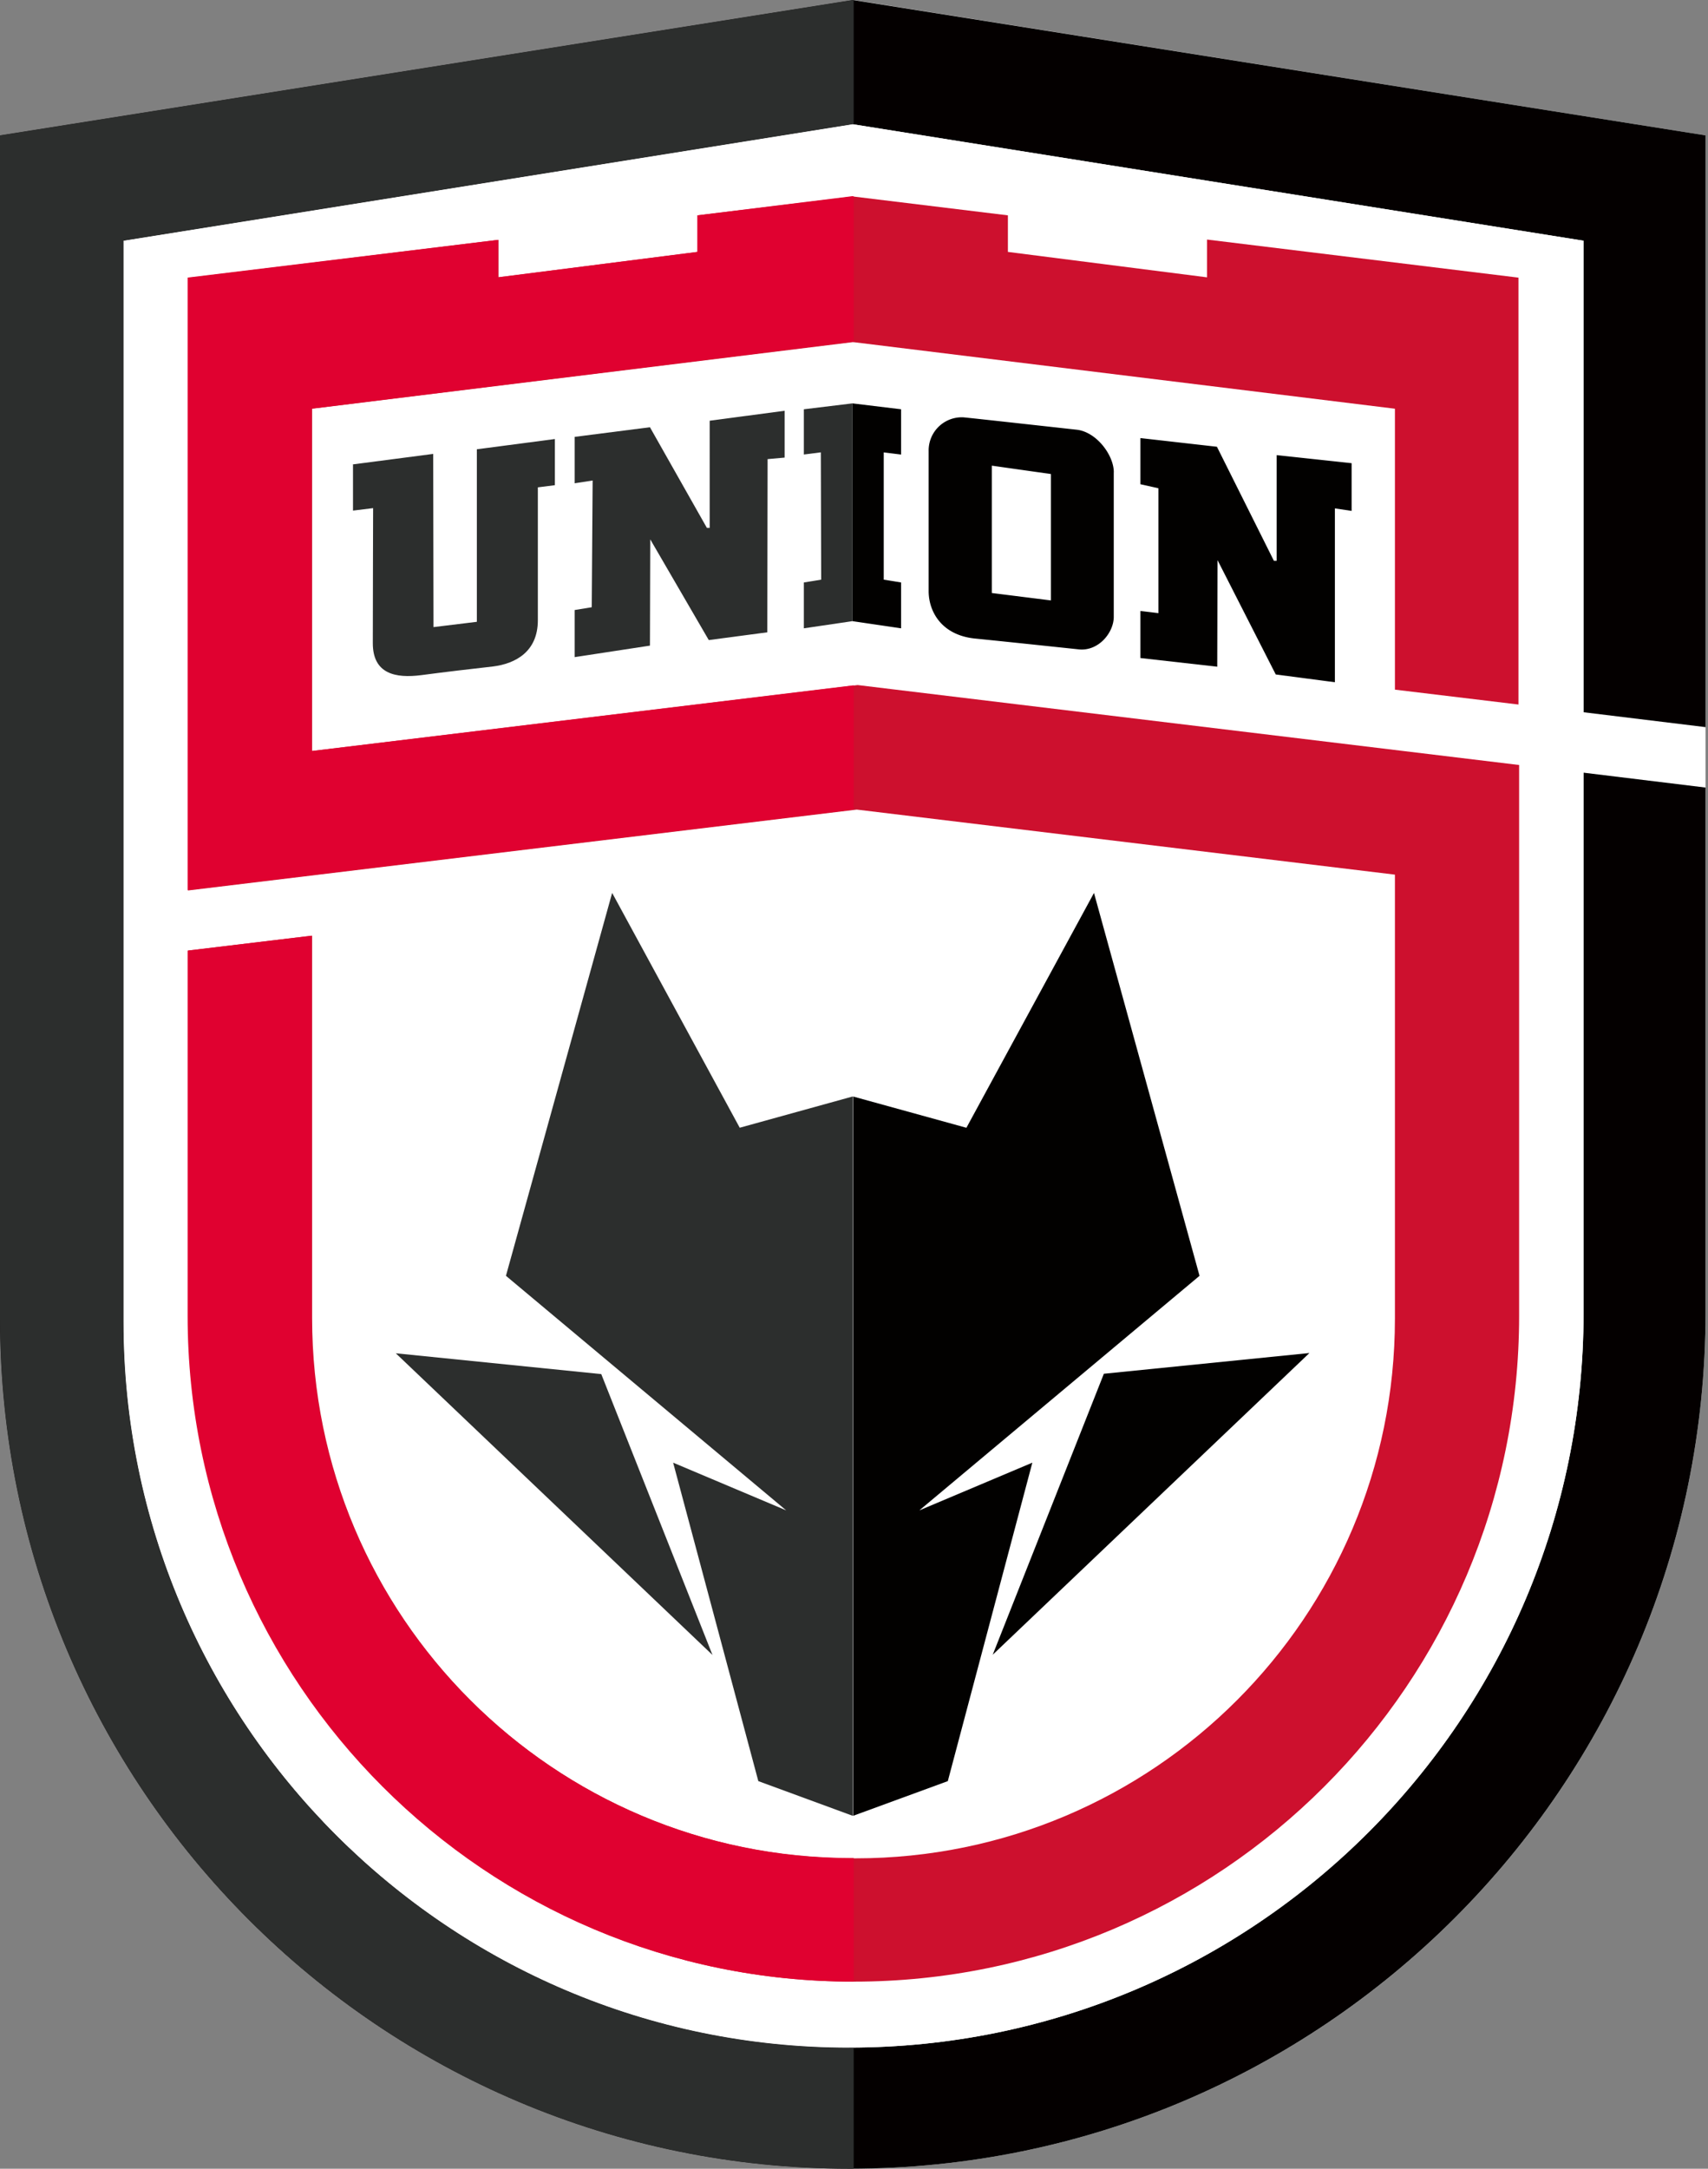 <svg xmlns="http://www.w3.org/2000/svg" width="394" height="500" fill="none"><rect width="100%" height="100%" fill="#808080" stroke="none"/><path fill="#fff" d="M393.43 31.21 196.93 0h-.22L0 31.21V304c0 108.29 87.71 196 196 196h.93c108.64-.5 196.5-88.71 196.5-197.43V31.21Z"/><path fill="#040000" d="M365.29 178.14v124.5c0 93.57-75.86 169.43-169.43 169.43-92.43 0-167.36-74.93-167.36-167.36V55.5l168.21-26.86L365.3 55.5v108.71l28.14 3.43V31.21L196.7 0 0 31.21V304c0 108.29 87.71 196 196 196 109.07 0 197.43-88.43 197.43-197.43v-121l-28.14-3.43Z"/><path fill="#2C2E2D" d="M196.93 472.07h-1.07c-92.43 0-167.36-74.93-167.36-167.36V55.5l168.21-26.86h.22V0h-.22L0 31.21V304c0 108.29 87.71 196 196 196h.93v-27.93Z"/><path fill="#fff" d="M195.86 472.08c-92.43 0-167.36-74.93-167.36-167.36V55.51l168.21-26.86L365.3 55.5v247.21c0 93.5-75.86 169.36-169.43 169.36Z"/><path fill="#2C2E2D" d="M141.21 205.86 170.64 260l26.07-7.21v165.85l-21.78-8-19.65-73.42 26.08 11-64.65-54.08 24.5-88.28Zm23.15 175.71L138.7 316.8 91.3 312l73.07 69.57Z"/><path fill="#020100" d="m276.71 294.14-64.64 54.08 26.07-11-19.5 73.42-21.85 8V252.8l26.14 7.21 29.43-54.14 24.35 88.28Zm25.36 17.8-47.43 4.78L229 381.5l73.07-69.57Z"/><path fill="#2C2E2D" d="m81.29 107.08 18.64-2.43.07 39.93 10-1.22v-39.78l18-2.36v10.64l-3.93.5V143c0 7.29-5.21 10-10.28 10.65-5.08.57-10.58 1.21-16.58 2-6 .78-11.21-.29-11.21-7.36s.07-31.14.07-31.14l-4.64.57v-10.64h-.14ZM181 94.71v10.79l-3.93.35-.07 39.93-13.5 1.79-13.5-23.22-.07 24.5-17.36 2.65v-10.86l3.93-.64.21-29.22-4.14.64v-10.7l17.36-2.22 13.14 23.21h.64V97L181 94.7ZM189.43 133.64l-.08-29.35-3.92.5V94.36L196.64 93v50.21l-11.21 1.65v-10.57l4-.65Z"/><path fill="#020100" d="M203.86 133.64V104.3l4 .5V94.36L196.64 93v50.21l11.22 1.65v-10.57l-4-.65ZM311.79 106.79v11l-3.86-.58v40.08l-13.64-1.79-13.43-26.36-.07 24.57-17.72-2v-10.85l4.15.5v-28.79l-4.15-.93V101l17.65 2 13.14 26.29h.64v-24.36l17.29 1.86ZM256.93 108.86c0-3.93-4-9.29-8.57-9.79s-22.57-2.5-26.07-2.85a7.64 7.64 0 0 0-8.07 7.78v32.29c0 4.64 2.92 10.14 10.7 10.93 7.8.78 19.87 2.07 24 2.5 4.5.43 8-3.86 8-7.5v-33.36Zm-14.5 29.57-13.64-1.71v-29.36l13.64 1.93v29.14Z"/><path fill="#CD102E" d="M350.28 162.44V64.01l-71.85-8.78v8.71l-45.93-5.86v-8.43l-35.72-4.35-35.85 4.35v8.43L115 63.94V55.3l-71.64 8.78V205.3l154.28-18.65 124.14 15v102.36c0 68.72-55.71 124.43-124.42 124.43h-.79C127.78 428.44 72 372.65 72 303.87v-88.15l-28.57 3.43v84.22c0 84.78 68.71 153.5 153.5 153.5 84.78 0 153.5-68.72 153.5-153.5v-127l-152.58-18.43L72 173.15V94.23l124.78-15.36 125 15.36V159l28.5 3.43Z"/><path fill="#E00130" d="m196.92 45.29-.21-.07-35.86 4.43v8.43l-46 5.85V55.3L43.28 64v141.22l153.64-18.57V158L71.85 173.15V94.22l124.79-15.43.28.07V45.3ZM196.92 428.37h-.5c-68.78 0-124.57-55.79-124.57-124.57v-88.07l-28.57 3.43v84.2c0 84.8 68.72 153.5 153.5 153.5h.14v-28.5Z"/></svg>